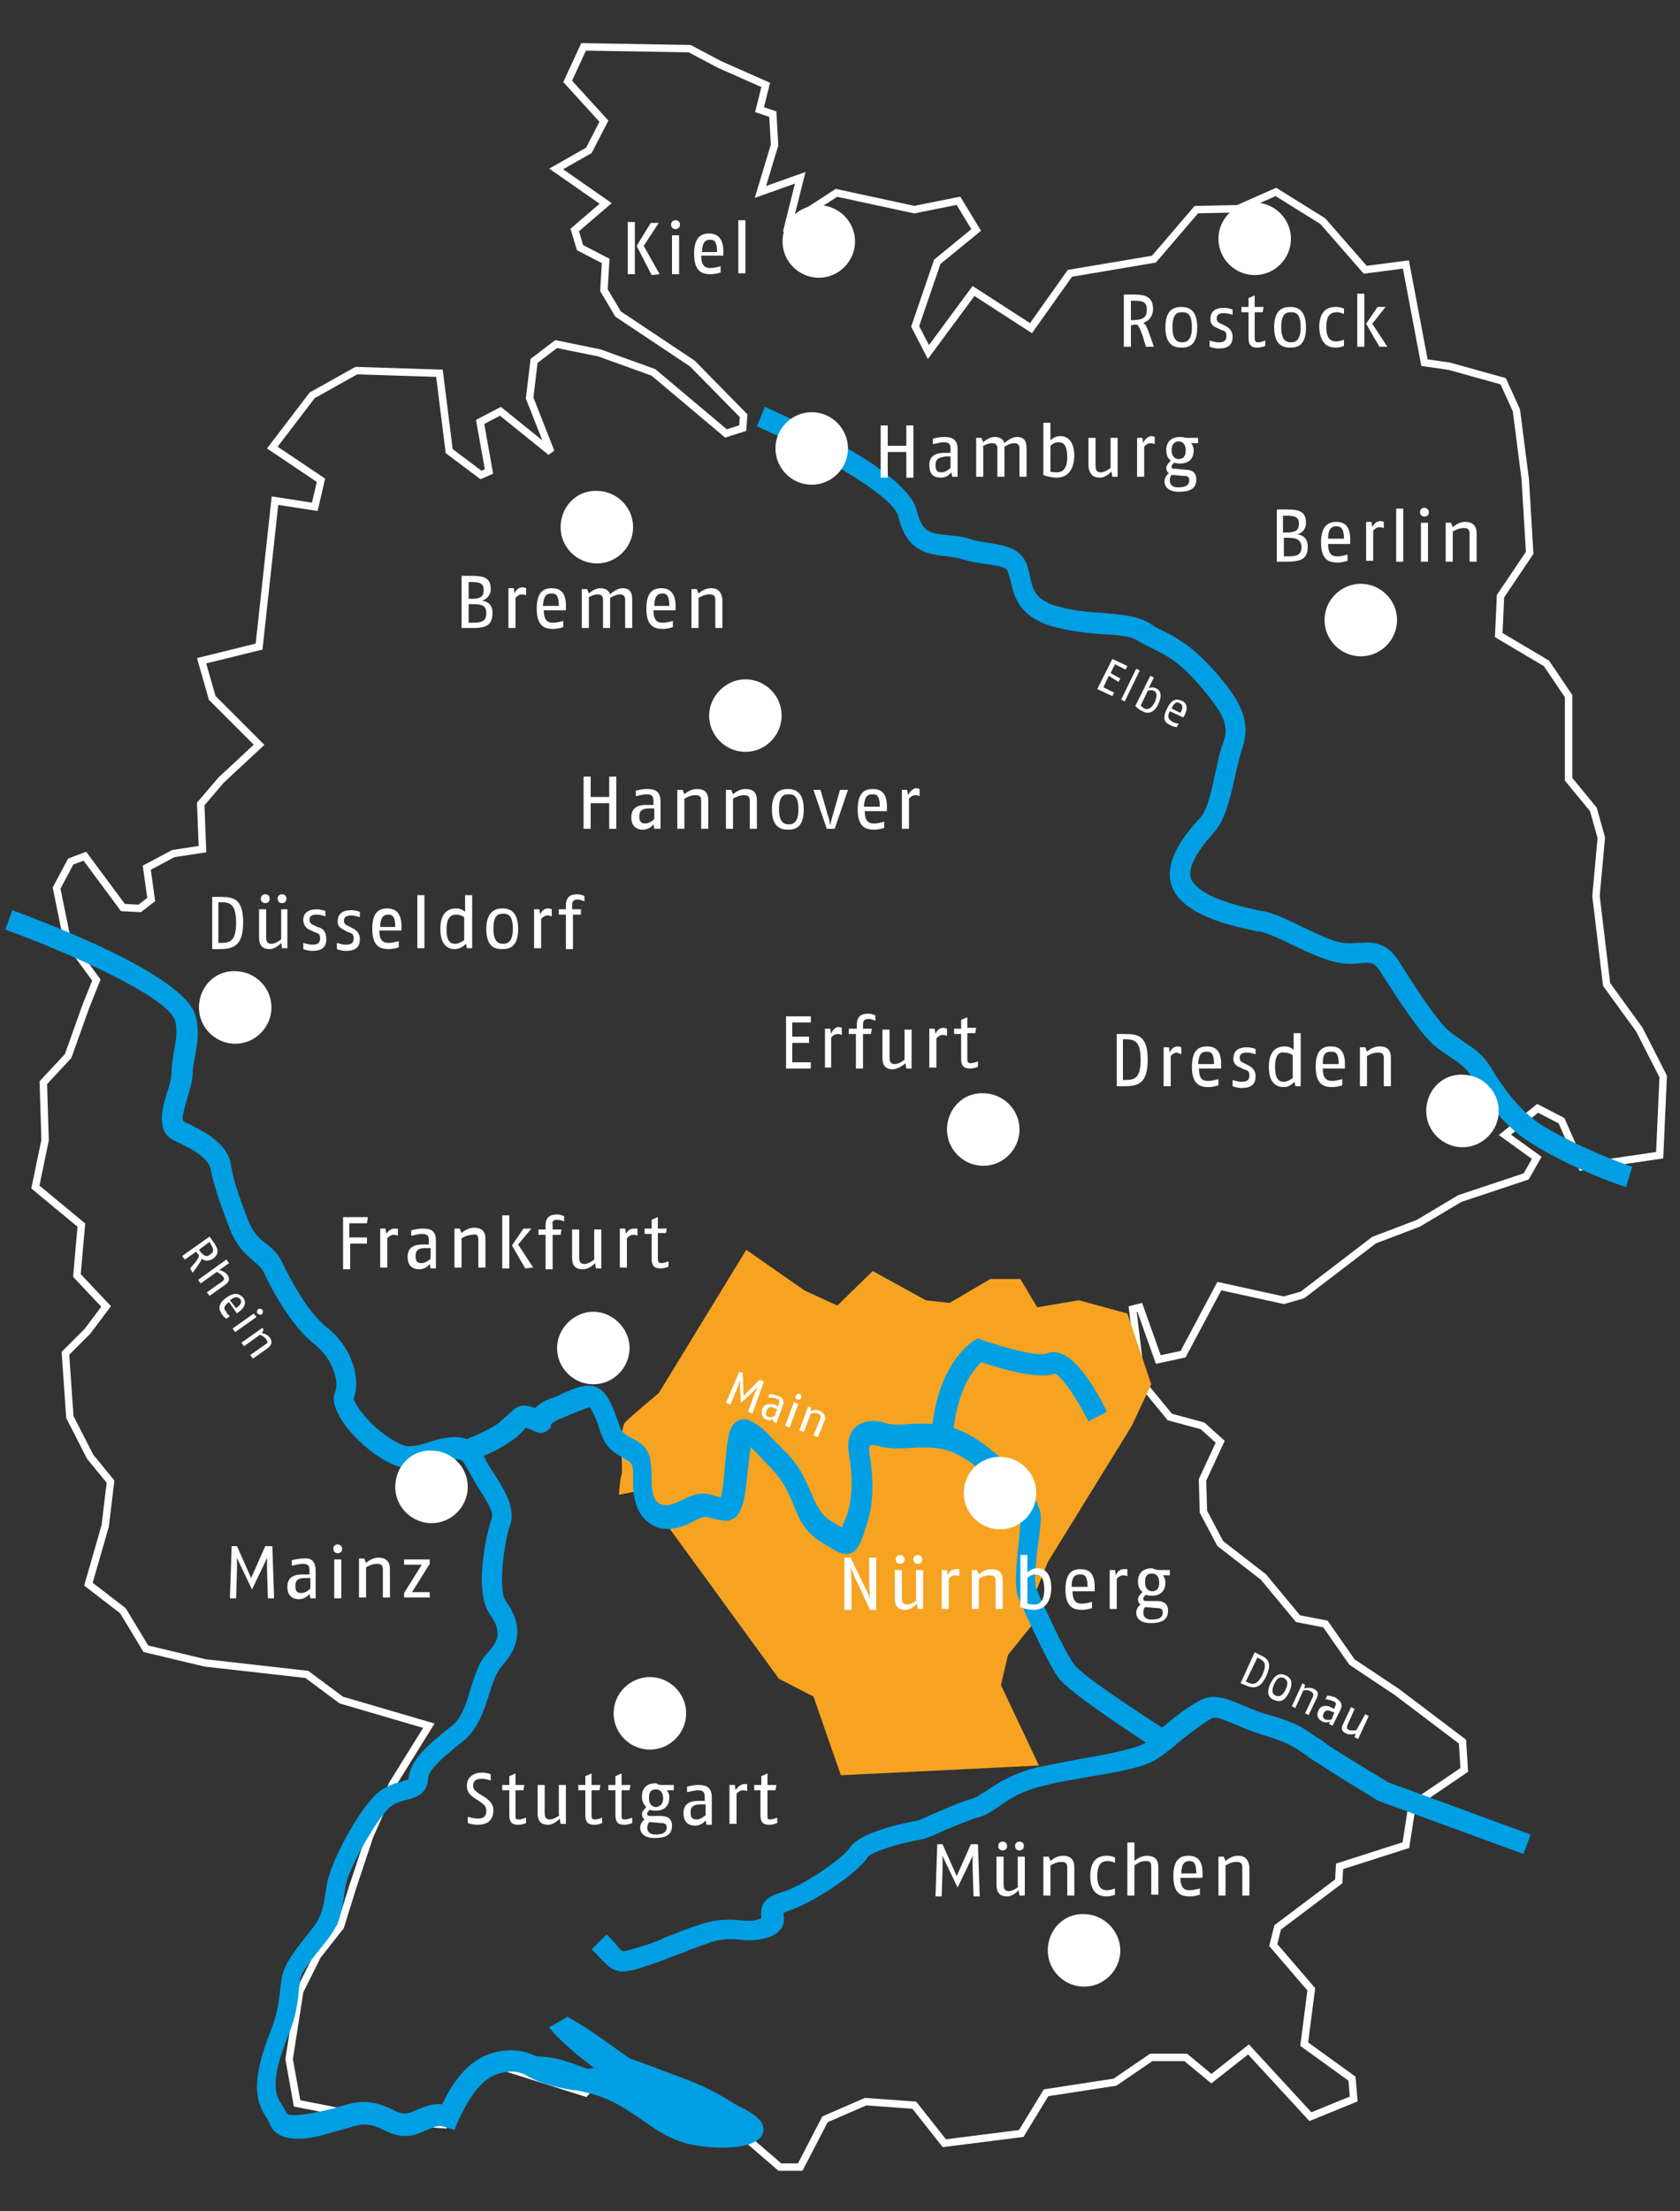 <svg xmlns="http://www.w3.org/2000/svg" viewBox="0 0 190 250">
<rect x="0" y="0" width="190" height="250" fill="#333333" stroke="none"/>
<polygon fill="none" stroke="#FFFFFF" stroke-width="0.838" stroke-miterlimit="3.864" points="82.1,49 73.9,42.1 67.8,39.9 
	62.9,38.9 60.4,40.8 59.9,45 62.3,51.1 56.6,46.5 54.3,47.7 55.3,53.3 54.4,53.7 50.8,51 49.7,42.2 40.3,41.9 35.3,44.7 30.8,50.6 
	36.3,54.3 35.6,57.3 31.1,56.6 29.3,73.1 22.8,74.7 24,78.9 29.3,84.2 25,88.2 22.7,90.9 22.9,96 19.6,96.5 16.6,98.1 17.1,101.7 
	15.8,102.7 13.9,102.6 9.6,96.8 8,97.4 6.4,100.4 7.6,106.3 10.9,110.8 9.7,113.8 7.7,119.4 4.9,122.4 5.1,128.9 4,134.2 9.2,138.5 
	8.7,144.2 12,147.7 9.9,150.5 7.4,153 7.9,160.2 10.2,164.7 12.5,167.5 11.9,172.5 10,179.1 13.9,182.1 16.5,186.4 23.2,188 
	34.7,189.3 38.6,192.2 48.5,195.1 44.4,201.7 41.8,207.6 39.9,213.3 38.5,217.8 35.9,221.1 33.9,225.1 32.7,232.8 33.6,237.8 
	43.3,239.7 50.2,240.2 51,237.4 54.8,233 66.2,236.6 68.2,234.3 74.1,237.6 78.7,240 83.1,240.6 88.2,245 90.5,245 93.3,239.6 
	97.9,237.6 103.4,238 106.8,242.3 115.5,241.2 118.3,236.6 126.1,235.4 130.2,232.6 134.1,232.6 137,235 141.2,231.7 148.2,239.3 
	153.1,237.3 152.9,235 147.5,231.1 148.3,224.9 144,219.9 144.5,217.9 151.4,212.7 151.5,211 159,208.6 159.7,204.1 165.6,200.1 
	165.4,196.9 158,191.3 152.9,187.9 149.9,183.6 146.8,183 142.9,178.3 138,174.5 136.1,170.9 136,167.3 138,163 136,161.2 
	132.3,160.2 129.1,156.3 128.1,148 128.9,147.8 131,153.7 133.8,153.1 137.9,145.4 145.2,147 147.3,146.4 155.4,140.2 160.4,138.3 
	165.1,135.5 172.6,133 173.8,130.9 170.2,128.3 173.9,125.3 176.6,126.7 178.9,131.9 187.7,130.6 188.1,121.7 185.4,116.4 
	181.7,111.3 180.5,101.3 181.1,94.7 180.2,91.5 177.4,88.1 177.4,78.7 174.9,75 169.5,71.8 169.7,67.4 173,62.5 172.5,54.2 
	171.5,46.4 170,43.1 163.9,41.4 161.1,41 159,29.9 154.4,30.5 149.6,25 144.3,21.7 140,23.6 135.3,23.7 130.5,29.3 121,30.9 
	116.6,37.1 110.1,32.9 105,39.8 103.5,36.9 106,29.6 110.4,26 108.4,22.7 103.4,23.7 94.6,21.8 89.2,25.3 90.5,20.1 86,21.7 
	87.6,16.4 87.4,12.9 85.9,12.4 86.6,9.6 81.4,7.3 78,5.5 66,5.3 64.2,9.2 68.3,13.7 66.6,17 62.9,19.1 68.5,23 65,26 65.6,28 
	68.5,29.5 68.3,32.8 69.9,35.5 78.3,41.1 84.1,47 84,48.4 "/>
<path fill="#F6A322" d="M70.3,166.7c0.2-0.6-0.4-5.3,0.5-6c0.8-0.8,3.7-3.2,3.7-3.2l9.9-16.2l6.6,4.6l3.7,1.7l4-3.9l6,3.3l2.7,0.3
	l4.6-2.7h3.4l1.9,3.2l4.7-0.8l5.5,1.5l2.7,8l-2.2,4.7l-9.5,15.4l-2.2,5.5l0.6,1.4l-2.9,3.6l-0.8,3.4l4.3,9.1l-22.4,1.1l-3.1-8.9
	l-3.9-2l-13.4-18.4l-1.8-3L70,169C70,169,70.1,167.2,70.3,166.7"/>
<path fill="#009FE3" d="M33.7,241.8c-1.4,0-2.7-0.4-3.2-1.7c-0.1-0.2-0.2-0.4-0.3-0.6c-1.2-1.8-2-3.9,0.5-10.1
	c0.7-1.9,0.9-3.4,1-4.6c0.1-0.6,0.1-1.2,0.3-1.7c0.3-1.2,1.3-2.5,2.7-4.3l0.8-1c0.9-1.2,1.1-2.4,1.3-3.7c0.1-0.7,0.2-1.5,0.5-2.3
	c0.7-2.3,3.4-7.3,5.3-9c1-0.9,2.1-1.2,2.9-1.4c0.2-0.1,0.6-0.2,0.7-0.2c0.1-2.1,2-3.8,4.8-6c1.2-0.9,1.7-2.5,2.2-4.2
	c0.5-1.5,0.9-3.1,2-4.2c1.4-1.5,1.4-2.6,0.2-4.3c-1.9-2.6-0.3-9.5,0.2-10.8c0.3-0.7-0.6-2.1-1.5-3.5c-0.5-0.8-1-1.7-1.5-2.6
	c-0.4-0.8-0.9-0.8-3.2-0.2c-1,0.3-2,0.6-3.1,0.6c-2.5,0-6-3-7.5-5.2c-0.9-1.4-1.3-2.5-0.9-3.4c0.5-1.3-0.3-3.8-2.3-5.4
	c-2.7-2.1-4.9-6.3-5.7-8c-0.3-0.7-0.7-1-1.3-1.5c-0.8-0.7-1.9-1.6-2.7-3.8c-1.3-3.4-1.7-4.7-2.1-6.6c-0.3-1.4-2.9-2.6-4-3.1
	c-2.2-1-1.5-3.6-0.9-5.5c0.3-0.8,0.5-1.7,0.5-2.3c0-0.9,0.2-1.7,0.3-2.5c0.2-1.1,0.4-2.1,0.1-3.3c-0.7-2.6-11.7-7.6-19.2-10.3
	l0.8-2.2c3.2,1.2,19.4,7.2,20.7,11.9c0.5,1.8,0.2,3.2,0,4.4c-0.1,0.7-0.3,1.3-0.3,2c0,0.9-0.3,1.9-0.6,2.9c-0.2,0.8-0.8,2.5-0.4,2.7
	c2.5,1.2,4.9,2.5,5.3,4.8c0.3,1.7,0.6,2.8,1.9,6.2c0.6,1.6,1.3,2.2,2.1,2.8c0.6,0.5,1.4,1.1,1.9,2.3c0.6,1.2,2.6,5.3,5,7.2
	c2.6,2,3.9,5.6,3,8c0,0.2,0.4,1.1,1.7,2.5c1.7,1.8,3.7,2.9,4.5,2.9c0.7,0,1.6-0.2,2.4-0.5c1.3-0.4,2.9-0.8,4.2-0.3
	c1.2-0.5,2.8-1.2,3.7-1.9c0.4-0.4,0.7-0.6,1-0.9c0.9-0.9,1.5-1.3,3-0.7c0.4-0.4,1.1-0.9,2.1-1.2c0.4-0.2,0.8-0.3,1.1-0.5
	c2.4-1,4.1-1.7,5.5,1.4c0.3,0.7,0.5,1.3,0.7,1.8c0.3,1,0.4,1.2,1.2,1.7c0.2,0.1,0.4,0.2,0.6,0.3c1.7,1,2,1.7,2,4.8
	c0,1.3,0.3,2.2,0.9,2.5c0.7,0.4,1.6,0,2.1-0.2c2.1-1.1,2.8-1.1,4.1-0.7c0.2,0.1,0.4,0.1,0.7,0.2c0.3-0.8,0.4-2.7,0.5-3.8
	c0.3-2.9,0.4-4.4,1.5-4.9c0.5-0.2,1-0.2,1.5,0.1c1.2,0.7,1.4,0.9,2.2,1.8c0.4,0.4,0.9,0.9,1.8,1.8c1.4,1.4,2.1,3,2.7,4.4
	c0.6,1.4,1.1,2.5,2.2,3.2l0.5,0.3c0.3,0.2,0.5,0.3,0.8,0.5c0.1-0.2,0.1-0.3,0.2-0.5l0.3-0.7c1.1-2.8,0.4-6.5,0.3-7.2
	c-0.2-1.2,0-2.3,0.8-3c0.5-0.4,1.6-1,3.4-0.4c0.6,0.2,1.5,0.2,2.5,0.1c1.8-0.1,4.1-0.2,6.5,1c3.3,1.6,8.5,6.7,8.5,9.5
	c0,0.8-0.1,1.8-0.3,3c-0.2,1.7-0.5,4.2-0.2,5.1c0.7,1.7,3.3,7.3,4.3,8.6c0.6,0.9,4.8,3.8,9.9,7.1c0.1-0.1,0.2-0.1,0.3-0.2
	c1.4-1.2,2.9-2.3,4.1-2.9c1.5-0.8,3.1-0.1,4.8,0.6c0.9,0.4,1.8,0.8,3,1.1c3,0.9,3.6,1.3,5.3,2.5c0.4,0.2,0.8,0.5,1.3,0.9
	c2.6,1.7,6.2,3.8,6.8,4.2l16.1,5.9l-0.8,2.2l-16.4-6c0,0-4-2.4-6.9-4.3c-0.5-0.3-1-0.6-1.3-0.9c-1.7-1.1-2.1-1.4-4.7-2.2
	c-1.3-0.4-2.3-0.8-3.2-1.2c-1.5-0.6-2.3-1-2.8-0.7c-0.9,0.5-2.4,1.6-3.6,2.6c-0.8,0.7-1.6,1.3-2.3,1.8c-1.5,1.1-4.5,1.6-8.1,2.2
	c-1.5,0.3-3.1,0.5-4.6,0.9c-2.8,0.6-4.3,1.6-5.5,2.5c-0.8,0.5-1.5,1-2.4,1.2c-1.7,0.5-5.6,2.3-5.7,2.3l-0.3,0.1
	c-3,0.5-6,1.5-6.4,2.1c-1.2,1.9-6.3,5.2-9.1,6.1c-0.2,0.1-0.3,0.1-0.4,0.2c0,0,0,0.1,0,0.1c0.1,0.5,0.3,1.9-1.6,2.6
	c-1.2,0.4-2.2,0.4-3.2,0.3c-1.1-0.1-2.3-0.2-4,0.5l-0.6,0.2c-0.8,0.3-1.4,0.5-1.8,0.7l-1.1,0.4c-0.3,0.1-1.4,0.6-3.9,1.4
	c-2.3,0.7-3,0.5-4.4-1c-0.3-0.3-0.6-0.7-1.1-1.1l1.7-1.7c0.5,0.5,0.9,0.9,1.2,1.3c0.2,0.3,0.5,0.5,0.6,0.6c0.1,0,0.4,0,1.3-0.3
	c2.5-0.7,3.5-1.2,3.5-1.3l0.1,0l1.1-0.4c0.4-0.2,1-0.4,1.8-0.7l0.6-0.2c2.2-0.8,3.7-0.7,5-0.6c0.9,0.1,1.5,0.1,2.2-0.2
	c0,0,0.1,0,0.1,0c0,0,0,0,0-0.1c-0.1-1,0-2.2,2.1-2.8c2.5-0.7,7-3.8,7.9-5.1c1.2-1.8,6.1-2.8,7.8-3.1c0.7-0.3,4.1-1.9,5.9-2.4
	c0.5-0.1,1-0.5,1.7-0.9c1.3-0.9,3.1-2.1,6.3-2.8c1.5-0.3,3.1-0.6,4.7-0.9c2.9-0.5,6-1.1,7.1-1.8c-3.1-2-8.7-5.8-9.8-7.2
	c-1.2-1.5-3.9-7.5-4.6-9.1c-0.5-1.3-0.3-3.4,0-6.2c0.1-1.1,0.2-2.1,0.2-2.7c0-1.3-3.9-5.8-7.2-7.4c-1.8-0.9-3.6-0.8-5.3-0.7
	c-1.2,0.1-2.4,0.1-3.4-0.2c-0.7-0.2-1.1-0.1-1.1-0.1c-0.1,0.1-0.1,0.3-0.1,0.8c0.2,1.1,0.9,5.1-0.4,8.5l-0.2,0.7
	c-0.4,1.1-0.7,1.9-1.5,2.2c-0.9,0.3-1.6-0.2-2.9-1l-0.5-0.3c-1.8-1.1-2.5-2.7-3.1-4.3c-0.5-1.2-1.1-2.5-2.2-3.7
	c-0.9-0.9-1.4-1.5-1.8-1.9c-0.4-0.4-0.6-0.6-0.8-0.8c-0.1,0.7-0.2,1.7-0.3,2.4c-0.3,3-0.5,4.8-1.5,5.6c-0.4,0.3-0.9,0.4-1.4,0.3
	c-0.6-0.1-1-0.2-1.4-0.3c-0.6-0.2-0.7-0.2-2.3,0.6c-1.6,0.8-3.2,0.9-4.4,0.1c-1.3-0.8-2-2.4-2-4.6c0-2.2,0-2.2-0.8-2.7
	c-0.2-0.1-0.4-0.2-0.7-0.4c-1.6-0.9-1.9-1.9-2.3-3c-0.1-0.4-0.3-1-0.6-1.6c-0.3-0.7-0.5-0.9-0.5-0.9c-0.2,0-1.1,0.4-1.9,0.7
	c-0.3,0.1-0.7,0.3-1.2,0.5c-0.8,0.3-1.1,0.6-1.3,0.7l0,0.4l-0.5,0.4c-0.6,0.4-1.1,0.1-1.4,0l-0.4-0.2c-0.2-0.1-0.4-0.1-0.5-0.2
	c-0.1,0.1-0.1,0.1-0.2,0.2c-0.3,0.3-0.6,0.7-1.2,1.1c-0.9,0.7-2.2,1.4-3.4,1.9c0.4,0.8,0.8,1.5,1.3,2.2c1.2,1.9,2.3,3.8,1.7,5.6
	c-0.7,1.9-1.4,7.4-0.5,8.6c1.9,2.6,1.7,5-0.4,7.3c-0.7,0.8-1.1,2-1.5,3.3c-0.6,1.8-1.2,3.9-3,5.3c-2,1.6-3.9,3.2-3.9,4.2
	c0,1.7-1.5,2.2-2.5,2.4c-0.7,0.2-1.4,0.4-1.9,0.9c-1.4,1.3-4,5.9-4.7,8c-0.2,0.6-0.3,1.3-0.4,2c-0.2,1.5-0.5,3.1-1.8,4.8l-0.8,1
	c-1.1,1.4-2.1,2.6-2.3,3.4c-0.1,0.3-0.1,0.8-0.2,1.3c-0.1,1.3-0.3,3.1-1.2,5.2c-2.2,5.5-1.4,6.8-0.7,7.9c0.2,0.3,0.4,0.6,0.5,0.9
	c0.2,0.4,1.8,0.3,4.8-0.4c0.5-0.1,1-0.3,1.4-0.4c1.7-0.5,3.3-0.9,6,0.5c1.1,0.6,1.7,0.3,2.6-0.1c0.8-0.3,1.6-0.7,2.8-0.6
	c1.6-3.3,3.8-6.1,7.9-6.1c1.1,0,1.9,0.3,2.6,0.6c0.3,0.1,0.6,0.2,1,0.3l-0.7,2.3c-0.4-0.1-0.8-0.3-1.2-0.4c-0.6-0.2-1.1-0.4-1.7-0.4
	c-2.9,0-4.5,2.2-6.1,5.6l-0.4,1l-1-0.3c-0.7-0.3-1.2-0.1-2.1,0.3c-1.1,0.5-2.6,1.2-4.7,0.1c-2-1-2.7-0.8-4.3-0.3
	c-0.5,0.1-1,0.3-1.5,0.4C36.6,241.4,35.1,241.8,33.7,241.8z M88.3,216.5L88.3,216.5L88.3,216.5z M86.3,241.1
	c-0.3,1.2-2.3,1.7-4.6,1.7c-1.1,0-2.2-0.1-3.3-0.3c-2.2-0.4-3.9-1.5-5.6-2.7c-1.9-1.3-3.8-2.7-6.8-3.3c-0.4-0.1-0.8-0.2-1.2-0.2
	c-2.3-0.4-4.3-0.8-6.5-2.5l-1.3-1l1.6-0.1c0.4,0,0.7-0.1,1-0.1c0.4-0.1,0.9-0.1,1.5-0.1c1.9,0.1,3.2,0.6,4.8,1.2l0.6,0.2l0.7-0.1
	c-1.7-1.3-3-2.3-4.6-4l-0.5-0.6l2.1-1.2l0.3,0.2c2.5,1.4,4.4,2.9,6.4,4.3l0.3,0.2c1.4,0.5,2.5,0.9,3.5,1.3c3.8,1.4,5.3,1.9,8.8,4.1
	C85.7,239.1,86.6,240.1,86.3,241.1z M174.2,127.1c-2.5-1.7-4.3-4.3-5.4-6.1c-1-1.8-2.3-2.6-3.5-3.4c-0.5-0.4-1.1-0.7-1.5-1.1
	c-1.1-1-2.9-3.5-5.5-7.7c-1.5-2.4-3.1-2.3-4.6-2.2c-0.5,0-1.1,0.1-1.7,0c-1.2-0.1-3-1-4.7-1.8c-1.6-0.8-3.1-1.5-4.4-1.8l-0.2,0
	c-2.3-0.5-6.5-1.4-7.8-3.3c-1-1.4,0.8-3.8,2.4-5.6c1.2-1.3,1.8-3.7,2.3-6c0.3-1.2,0.5-2.3,0.8-3.2c1.2-3.3,0-5.6-3.1-9.1
	c-2.5-2.8-4.1-3.6-5.6-4.4c-0.6-0.3-1.1-0.5-1.6-0.9c-1.5-0.9-3.2-1-5.3-1.2c-1.5-0.1-3.2-0.2-5-0.7c-2.7-0.7-3-1.9-3.3-3.4
	c-0.1-0.4-0.2-0.8-0.3-1.2c-0.7-2-2.4-2.3-4.2-2.6c-0.7-0.1-1.5-0.2-2.4-0.5c-0.8-0.3-1.7-0.3-2.4-0.4c-2-0.2-2.9-0.3-3.5-2.7
	c-1-4.6-14.5-10.6-17.2-11.8l-0.9,2.2C92,51,101,55.9,101.6,58.4c0.9,4,3.5,4.3,5.5,4.5c0.7,0.1,1.4,0.2,2,0.4
	c1,0.3,1.9,0.4,2.7,0.5c1.7,0.3,2.1,0.4,2.2,0.9c0.1,0.3,0.2,0.6,0.3,1c0.4,1.7,0.9,4.1,5,5.2c2,0.5,3.8,0.7,5.4,0.8
	c1.8,0.1,3.2,0.2,4.1,0.8c0.7,0.4,1.3,0.7,1.9,1c1.4,0.7,2.7,1.4,4.9,3.9c3.1,3.6,3.4,4.8,2.7,6.7c-0.4,1-0.6,2.2-0.9,3.5
	c-0.4,1.9-0.9,4.1-1.7,4.9c-3.3,3.5-4.2,6.4-2.7,8.6c1.8,2.6,6.4,3.6,9.2,4.2l0.2,0c1,0.2,2.5,0.9,3.9,1.6c1.9,0.9,3.9,1.8,5.4,2
	c0.8,0.1,1.5,0.1,2.1,0c1.3-0.1,1.7-0.1,2.4,1.1c1.8,2.8,4.3,6.7,6,8.2c0.6,0.5,1.2,0.9,1.8,1.3c1.1,0.7,2,1.4,2.7,2.6
	c1.2,2.1,3.2,5,6.1,6.9c2.7,1.8,7.6,4.1,11.1,5.2l0.7-2.3C181.5,130.9,176.7,128.7,174.2,127.1z M125.2,159.6l-2.1,1.1
	c-1.3-2.6-3-5.1-3.8-5.4c-1.9,0.7-6.3-0.6-8.3-1.3c-0.9,0.8-3,3.3-3.3,9.2l-2.4-0.1c0.3-8.8,4.7-11.4,4.8-11.5l0.5-0.3l0.5,0.2
	c2.9,1,6.5,1.9,7.3,1.5C119.8,152.5,122,153.2,125.2,159.6z"/>
<path fill="#FFFFFF" d="M125.4,76.4l-0.6,1.3l1.2,0.6l-0.2,0.4l-1.7-0.8l1.7-3.4l1.7,0.8l-0.2,0.4l-1.2-0.6l-0.5,1l1.1,0.6l-0.2,0.4
	L125.4,76.4z M127.2,79.3l1.7-3.5l-0.4-0.2l-1.7,3.5L127.2,79.3z M130.7,77.8c0.3,0.1,0.9,0.5,0.3,1.8c-0.6,1.3-1.5,1-1.8,0.8
	c-0.5-0.2-0.8-0.6-0.8-0.6l1.7-3.4l0.4,0.2l-0.6,1.2C129.9,77.8,130.3,77.6,130.7,77.8z M130.5,78.1c-0.2-0.1-0.5-0.1-0.7,0
	l-0.8,1.7c0,0,0.2,0.1,0.4,0.3c0.3,0.1,0.7,0.2,1.2-0.7C131,78.4,130.7,78.2,130.5,78.1z M132.3,80.4c-0.4,0.8,0,1,0.3,1.2
	s0.7,0.2,0.7,0.2l-0.2,0.4c0,0-0.4,0-0.7-0.2c-0.5-0.2-1.1-0.6-0.4-1.9c0.5-1.1,1.1-1.1,1.6-0.9c0.5,0.2,0.9,0.7,0.3,1.8l-0.1,0.1
	L132.3,80.4z M132.5,80.1l1,0.5c0.4-0.7,0.2-1-0.1-1.1C133.1,79.3,132.8,79.4,132.5,80.1z M85.9,156l-1.8,1.8l-0.1-2.6l-0.4-0.1
	l-1.5,3.5l0.5,0.2l0.8-1.9c0.2-0.5,0.3-0.9,0.3-0.9s0,0.5,0,1l0.1,1.6l1.2-1.1c0.3-0.3,0.7-0.7,0.7-0.7s-0.2,0.4-0.4,0.9l-0.7,1.9
	l0.5,0.2l1.3-3.6L85.9,156z M88.5,159l-0.7,1.9l-0.4-0.2l0.1-0.3c0,0-0.4,0.3-0.8,0.1c-0.3-0.1-0.7-0.4-0.5-1.2
	c0.3-0.7,0.9-0.6,1.4-0.5L88,159l0.1-0.3c0.1-0.4,0-0.5-0.4-0.6c-0.2-0.1-0.7-0.1-0.8-0.1l0.1-0.4c0,0,0.4,0,0.9,0.2
	C88.4,157.9,88.8,158.2,88.5,159z M87.9,159.3l-0.3-0.1c-0.4-0.2-0.7-0.2-0.9,0.3c-0.2,0.5,0,0.6,0.2,0.7c0.3,0.1,0.7-0.1,0.7-0.1
	L87.9,159.3z M89.8,158.5l-1,2.7l0.5,0.2l1-2.7L89.8,158.5z M90,157.8c-0.1,0.2,0,0.4,0.2,0.4c0.2,0.1,0.4,0,0.4-0.2
	c0.1-0.2,0-0.4-0.2-0.4C90.3,157.5,90.1,157.6,90,157.8z M92.7,159.5c-0.5-0.2-1,0-1,0l0-0.4l-0.3-0.1l-1,2.7l0.5,0.2l0.8-2.1
	c0,0,0.5-0.1,0.8,0c0.2,0.1,0.4,0.2,0.3,0.5l-0.8,2l0.5,0.2l0.8-2C93.4,160,93.1,159.7,92.7,159.5z M22.5,142.9l-0.7,1l-0.3-0.5
	l0.6-0.7c0.2-0.3,0.4-0.5,0.4-0.8c-0.1-0.1-0.2-0.2-0.3-0.4l-1.3,0.9l-0.3-0.4l3.1-2.2l0.5,0.7c0.4,0.6,0.7,1.2-0.1,1.8
	c-0.5,0.3-0.9,0.3-1.3,0C22.8,142.4,22.7,142.6,22.5,142.9z M22.5,141.3c0.5,0.7,0.9,0.9,1.3,0.5c0.5-0.3,0.3-0.7,0-1.2l-0.1-0.2
	L22.5,141.3z M25.7,144.1c-0.3-0.4-0.9-0.5-0.9-0.5l1.1-0.8l-0.3-0.4l-3.2,2.3l0.3,0.4l1.8-1.3c0,0,0.5,0.2,0.7,0.5
	c0.2,0.2,0.2,0.4-0.1,0.6l-1.7,1.2l0.3,0.4l1.7-1.2C26,144.9,26,144.5,25.7,144.1z M26,148.8l-0.4,0.3c0,0-0.3-0.2-0.5-0.5
	c-0.3-0.5-0.6-1.1,0.5-1.9c1-0.7,1.5-0.4,1.9,0c0.3,0.4,0.4,1-0.6,1.7l-0.1,0.1l-0.9-1.3c-0.8,0.6-0.5,0.9-0.3,1.1
	C25.6,148.5,26,148.8,26,148.8z M26,147l0.7,0.9c0.7-0.5,0.6-0.8,0.5-1C26.9,146.6,26.7,146.5,26,147z M29.6,148.6
	c0.1-0.1,0.2-0.3,0.1-0.5c-0.1-0.1-0.3-0.2-0.5-0.1c-0.1,0.1-0.2,0.3-0.1,0.5C29.3,148.6,29.5,148.7,29.6,148.6z M26.6,150.6
	l2.4-1.7l-0.3-0.4l-2.4,1.7L26.6,150.6z M29.7,150.1l-2.4,1.7l0.3,0.4l1.8-1.3c0,0,0.5,0.2,0.7,0.5c0.1,0.2,0.3,0.4-0.1,0.6
	l-1.7,1.2l0.3,0.4l1.7-1.2c0.5-0.4,0.5-0.8,0.2-1.2c-0.3-0.4-0.9-0.5-0.9-0.5l0.2-0.3L29.7,150.1z M143.2,189.5
	c-0.7,1.5-1.5,1.4-2.4,1l-0.5-0.2l1.6-3.5l0.6,0.3C143.4,187.5,143.9,188,143.2,189.5z M142.4,187.5l-0.2-0.1l-1.3,2.7l0.2,0.1
	c0.6,0.3,1.1,0.3,1.7-0.9C143.3,188.1,143,187.8,142.4,187.5z M145.8,191.3c-0.6,1.2-1.2,1.1-1.7,0.9c-0.5-0.2-1-0.7-0.4-1.9
	c0.6-1.2,1.2-1.1,1.7-0.9C145.8,189.6,146.4,190,145.8,191.3z M145.2,189.7c-0.3-0.1-0.7-0.2-1.1,0.7c-0.4,0.9-0.1,1.2,0.2,1.3
	c0.2,0.1,0.7,0.2,1.1-0.7C145.8,190.1,145.5,189.9,145.2,189.7z M148.5,190.9c-0.5-0.2-1,0-1,0l0.1-0.4l-0.3-0.2l-1.2,2.6l0.4,0.2
	l0.9-2c0,0,0.5-0.1,0.8,0.1c0.2,0.1,0.4,0.2,0.3,0.6l-0.9,1.9l0.4,0.2l0.9-1.9C149.2,191.4,149,191.1,148.5,190.9z M151.6,193.3
	l-0.9,1.8l-0.4-0.2l0.1-0.3c0,0-0.4,0.3-0.9,0c-0.3-0.2-0.7-0.5-0.4-1.2c0.3-0.7,1-0.6,1.4-0.4l0.4,0.2l0.1-0.3
	c0.2-0.4,0-0.5-0.3-0.6c-0.2-0.1-0.7-0.2-0.8-0.2l0.2-0.4c0,0,0.4,0,0.9,0.2C151.6,192.3,151.9,192.6,151.6,193.3z M150.9,193.6
	l-0.3-0.1c-0.4-0.2-0.7-0.2-0.9,0.2c-0.2,0.4,0,0.6,0.2,0.7c0.3,0.1,0.7,0,0.7,0L150.9,193.6z M153.4,195.6c0,0-0.5,0.1-0.8,0
	c-0.3-0.1-0.3-0.3-0.2-0.6l0.8-1.8l-0.4-0.2l-0.9,1.9c-0.3,0.6-0.1,0.9,0.4,1.1c0.4,0.2,1,0,1,0l-0.1,0.4l0.4,0.2l1.2-2.6l-0.4-0.2
	L153.4,195.6z M109.8,208.5l-1.6,3.6l-1.6-3.6H106l-0.2,5.9h0.7l0.1-3.1c0-0.8,0-1.5,0-1.5s0.3,0.7,0.6,1.3l1.1,2.3l1.1-2.3
	c0.3-0.6,0.6-1.3,0.6-1.3s0,0.7,0,1.5l0.1,3.1h0.7l-0.2-5.9H109.8z M112.9,208.7c0,0.3,0.2,0.5,0.5,0.5s0.5-0.2,0.5-0.5
	s-0.2-0.5-0.5-0.5S112.9,208.4,112.9,208.7z M114.8,208.7c0,0.3,0.2,0.5,0.5,0.5s0.5-0.2,0.5-0.5s-0.2-0.5-0.5-0.5
	S114.8,208.4,114.8,208.7z M115.2,213.3c0,0-0.6,0.5-1.1,0.5c-0.5,0-0.6-0.3-0.6-0.8v-3.1h-0.8v3.2c0,1,0.5,1.3,1.2,1.3
	c0.7,0,1.3-0.7,1.3-0.7l0.1,0.6h0.6v-4.4h-0.8V213.3z M120.2,209.8c-0.8,0-1.4,0.6-1.4,0.6l-0.2-0.5H118v4.4h0.8v-3.4
	c0,0,0.6-0.4,1.2-0.4c0.3,0,0.7,0,0.7,0.6v3.2h0.8v-3.2C121.5,210.1,120.9,209.8,120.2,209.8z M123.3,212.1c0,2.1,1.2,2.3,1.9,2.3
	c0.5,0,0.9-0.2,0.9-0.2v-0.7c0,0-0.5,0.2-0.9,0.2c-0.5,0-1.1-0.2-1.1-1.6c0-1.5,0.6-1.7,1.2-1.7c0.4,0,0.8,0.2,0.8,0.2V210
	c0,0-0.4-0.2-0.9-0.2C124.5,209.8,123.3,210,123.3,212.1z M129.7,209.8c-0.8,0-1.4,0.6-1.4,0.6v-2.1h-0.8v6h0.8v-3.4
	c0,0,0.6-0.5,1.2-0.5c0.4,0,0.7,0,0.7,0.6v3.2h0.8v-3.2C131,210.1,130.4,209.8,129.7,209.8z M136,212.1l0,0.2h-2.5
	c0,1.4,0.7,1.4,1.1,1.4c0.4,0,1.1-0.2,1.1-0.2v0.7c0,0-0.6,0.2-1.1,0.2c-0.9,0-1.9-0.2-1.9-2.3c0-1.9,0.8-2.3,1.7-2.3
	C135.2,209.8,136.1,210.1,136,212.1z M135.3,211.8c0-1.3-0.4-1.4-0.8-1.4c-0.5,0-0.9,0.3-0.9,1.4H135.3z M140,209.8
	c-0.8,0-1.4,0.6-1.4,0.6l-0.2-0.5h-0.6v4.4h0.8v-3.4c0,0,0.6-0.4,1.2-0.4c0.3,0,0.7,0,0.7,0.6v3.2h0.8v-3.2
	C141.2,210.1,140.7,209.8,140,209.8z M127.2,122.8h-0.9v-5.9h1c1.5,0,2.5,0.3,2.5,2.9C129.8,122.5,128.7,122.8,127.2,122.8z
	 M127,122.1h0.3c1.1,0,1.7-0.3,1.7-2.3c0-2.1-0.7-2.3-1.7-2.3H127V122.1z M133.6,119.2v-0.8c0,0-0.2-0.1-0.4-0.1
	c-0.7,0-0.9,0.7-0.9,0.7l-0.1-0.6h-0.6v4.4h0.8v-3.4c0,0,0.3-0.4,0.7-0.4C133.4,119.1,133.6,119.2,133.6,119.2z M136.7,122.2
	c0.4,0,1.1-0.2,1.1-0.2v0.7c0,0-0.6,0.2-1.1,0.2c-0.9,0-1.9-0.2-1.9-2.3c0-1.9,0.8-2.3,1.7-2.3c0.8,0,1.7,0.3,1.6,2.3l0,0.2h-2.5
	C135.6,122.2,136.2,122.2,136.7,122.2z M135.5,120.3h1.8c0-1.3-0.4-1.4-0.8-1.4C135.9,118.9,135.6,119.1,135.5,120.3z M140.3,120.7
	l0.4,0.2c0.4,0.1,0.6,0.2,0.6,0.7c0,0.6-0.4,0.7-0.9,0.7c-0.4,0-1-0.2-1-0.2v0.7c0,0,0.5,0.2,1,0.2c0.8,0,1.6-0.2,1.6-1.3
	c0-0.8-0.5-1.1-0.9-1.3l-0.4-0.2c-0.2-0.1-0.5-0.2-0.5-0.6c0-0.5,0.4-0.6,0.8-0.6c0.5,0,1,0.2,1,0.2v-0.6c0,0-0.4-0.2-1-0.2
	c-0.9,0-1.5,0.4-1.5,1.2C139.4,120.3,140,120.6,140.3,120.7z M143.5,120.6c0-2.1,1.2-2.3,1.8-2.3c0.6,0,0.9,0.3,1,0.4v-1.9h0.8v6
	h-0.6l-0.1-0.5c-0.2,0.2-0.6,0.6-1.2,0.6C144.5,122.9,143.5,122.6,143.5,120.6z M144.2,120.6c0,1.6,0.6,1.7,1,1.7
	c0.4,0,0.8-0.3,1-0.4v-2.6c-0.1-0.1-0.5-0.3-0.9-0.3C144.8,118.9,144.2,119.1,144.2,120.6z M150.7,122.2c0.4,0,1.1-0.2,1.1-0.2v0.7
	c0,0-0.6,0.2-1.1,0.2c-0.9,0-1.9-0.2-1.9-2.3c0-1.9,0.8-2.3,1.7-2.3c0.8,0,1.7,0.3,1.6,2.3l0,0.2h-2.5
	C149.6,122.2,150.3,122.2,150.7,122.2z M149.6,120.3h1.8c0-1.3-0.4-1.4-0.8-1.4C149.9,118.9,149.6,119.1,149.6,120.3z M156,118.3
	c-0.8,0-1.4,0.6-1.4,0.6l-0.2-0.5h-0.6v4.4h0.8v-3.4c0,0,0.6-0.4,1.2-0.4c0.3,0,0.7,0,0.7,0.6v3.2h0.8v-3.2
	C157.3,118.6,156.8,118.3,156,118.3z M100.4,51.1h2.1v2.9h0.8v-5.9h-0.8v2.3h-2.1v-2.3h-0.8v5.9h0.8V51.1z M105.1,52.6
	c0-1.2,0.9-1.4,1.7-1.4h0.7v-0.5c0-0.6-0.3-0.7-0.8-0.7c-0.4,0-1,0.2-1.2,0.2v-0.6c0,0,0.6-0.2,1.3-0.2c0.8,0,1.5,0.2,1.5,1.4v3.1
	h-0.6l-0.1-0.5c0,0-0.4,0.6-1.2,0.6C105.8,54,105.1,53.8,105.1,52.6z M105.8,52.6c0,0.7,0.3,0.8,0.7,0.8c0.5,0,1-0.5,1-0.5v-1.3
	l-0.5,0C106.3,51.7,105.8,51.8,105.8,52.6z M111.1,50.5c0,0,0.5-0.4,1.1-0.4c0.3,0,0.6,0.1,0.6,0.6v3.2h0.8v-3.4
	c0,0,0.6-0.4,1.1-0.4c0.3,0,0.6,0.1,0.6,0.6v3.2h0.8v-3.2c0-1-0.4-1.3-1.1-1.3c-0.7,0-1.4,0.7-1.4,0.7c-0.1-0.4-0.5-0.7-1.1-0.7
	c-0.7,0-1.3,0.6-1.3,0.6l-0.2-0.5h-0.6v4.4h0.8V50.5z M119.5,54c-0.8,0-1.5-0.3-1.5-0.3v-5.9h0.8v2c0,0,0.4-0.5,1.1-0.5
	c0.5,0,1.6,0.2,1.6,2.3C121.4,53.8,120.1,54,119.5,54z M118.7,53.3c0,0,0.3,0.1,0.8,0.1c0.5,0,1.2-0.2,1.2-1.7c0-1.6-0.6-1.7-1-1.7
	c-0.4,0-0.7,0.2-0.9,0.4V53.3z M124.4,54c0.7,0,1.3-0.7,1.3-0.7l0.1,0.6h0.6v-4.4h-0.8v3.4c0,0-0.6,0.5-1.1,0.5
	c-0.5,0-0.6-0.3-0.6-0.8v-3.1h-0.8v3.2C123.2,53.7,123.7,54,124.4,54z M129.3,50.1l-0.1-0.6h-0.6v4.4h0.8v-3.4c0,0,0.3-0.4,0.7-0.4
	c0.3,0,0.5,0.1,0.5,0.1v-0.8c0,0-0.2-0.1-0.4-0.1C129.5,49.4,129.3,50.1,129.3,50.1z M132.2,53.5c-0.2-0.1-0.3-0.4-0.3-0.6
	c0-0.3,0.3-0.6,0.5-0.8c-0.3-0.3-0.5-0.6-0.5-1.2c0-1,0.6-1.5,1.6-1.5c0.3,0,0.5,0.1,0.8,0.1h1.2v0.6h-0.8c0.2,0.2,0.3,0.5,0.3,0.8
	c0,1-0.6,1.5-1.5,1.5c-0.2,0-0.5,0-0.7-0.1c-0.2,0.2-0.3,0.3-0.3,0.4c0,0.3,0.1,0.3,0.5,0.3l1,0.1c0.8,0,1.3,0.3,1.3,1.1
	c0,1.1-0.8,1.4-2,1.4c-0.9,0-1.6-0.4-1.6-1.2C131.7,54.1,131.9,53.7,132.2,53.5z M132.5,50.9c0,0.6,0.3,1,0.8,1c0.6,0,0.8-0.4,0.8-1
	c0-0.6-0.3-1-0.8-1C132.8,49.9,132.5,50.3,132.5,50.9z M132.3,54.3c0,0.5,0.3,0.8,0.9,0.8c1,0,1.3-0.3,1.3-0.8
	c0-0.4-0.2-0.5-0.7-0.5l-1.1-0.1c-0.1,0-0.1,0-0.2,0C132.4,53.8,132.3,54,132.3,54.3z M98.3,179c0,0.6,0.1,1.8,0.1,1.8
	s-0.2-0.7-0.7-1.6l-1.5-3.1h-0.7v5.9h0.8v-3c0-0.6-0.1-1.8-0.1-1.8s0.3,0.8,0.7,1.6l1.5,3.2h0.7v-5.9h-0.8V179z M103.3,176.3
	c0,0.3,0.2,0.5,0.5,0.5s0.5-0.2,0.5-0.5s-0.2-0.5-0.5-0.5S103.3,176,103.3,176.3z M101.3,176.3c0,0.3,0.2,0.5,0.5,0.5
	s0.5-0.2,0.5-0.5s-0.2-0.5-0.5-0.5S101.3,176,101.3,176.3z M103.7,180.9c0,0-0.6,0.5-1.1,0.5c-0.5,0-0.6-0.3-0.6-0.8v-3.1h-0.8v3.2
	c0,1,0.5,1.3,1.2,1.3c0.7,0,1.3-0.7,1.3-0.7l0.1,0.6h0.6v-4.4h-0.8V180.9z M107.2,178.1l-0.1-0.6h-0.6v4.4h0.8v-3.4
	c0,0,0.3-0.4,0.7-0.4c0.3,0,0.5,0.1,0.5,0.1v-0.8c0,0-0.2,0-0.4,0C107.4,177.4,107.2,178.1,107.2,178.1z M113.4,181.9v-3.2
	c0-1-0.5-1.3-1.3-1.3c-0.8,0-1.4,0.6-1.4,0.6l-0.2-0.5h-0.6v4.4h0.8v-3.4c0,0,0.6-0.4,1.2-0.4c0.3,0,0.7,0,0.7,0.6v3.2H113.4z
	 M116.9,182c-0.8,0-1.5-0.3-1.5-0.3v-5.9h0.8v2c0,0,0.4-0.5,1.1-0.5c0.5,0,1.6,0.2,1.6,2.3C118.8,181.8,117.5,182,116.9,182z
	 M118.1,179.7c0-1.6-0.6-1.7-1-1.7c-0.4,0-0.7,0.2-0.9,0.4v2.9c0,0,0.3,0.1,0.8,0.1C117.4,181.4,118.1,181.2,118.1,179.7z
	 M123.5,181.8c0,0-0.6,0.2-1.1,0.2c-0.9,0-1.9-0.2-1.9-2.3c0-1.9,0.8-2.3,1.7-2.3c0.8,0,1.7,0.3,1.6,2.3l0,0.2h-2.5
	c0,1.4,0.7,1.4,1.1,1.4c0.4,0,1.1-0.2,1.1-0.2V181.8z M121.2,179.4h1.8c0-1.3-0.4-1.4-0.8-1.4C121.6,178,121.2,178.2,121.2,179.4z
	 M126.2,178.1l-0.1-0.6h-0.6v4.4h0.8v-3.4c0,0,0.3-0.4,0.7-0.4c0.3,0,0.5,0.1,0.5,0.1v-0.8c0,0-0.2,0-0.4,0
	C126.4,177.4,126.2,178.1,126.2,178.1z M131.1,177.5h1.2v0.6h-0.8c0.2,0.2,0.3,0.5,0.3,0.8c0,1-0.6,1.5-1.5,1.5
	c-0.2,0-0.5,0-0.7-0.1c-0.2,0.2-0.3,0.3-0.3,0.4c0,0.3,0.1,0.3,0.5,0.3l1,0c0.8,0,1.3,0.3,1.3,1.1c0,1.1-0.8,1.4-2,1.4
	c-0.9,0-1.6-0.4-1.6-1.2c0-0.3,0.2-0.7,0.5-0.9c-0.2-0.1-0.3-0.4-0.3-0.6c0-0.3,0.3-0.6,0.5-0.8c-0.3-0.3-0.5-0.6-0.5-1.2
	c0-1,0.6-1.5,1.6-1.5C130.6,177.4,130.7,177.5,131.1,177.5z M129.3,182.3c0,0.5,0.3,0.8,0.9,0.8c1,0,1.3-0.3,1.3-0.8
	c0-0.4-0.2-0.5-0.7-0.5l-1.1-0.1c-0.1,0-0.1,0-0.2,0C129.4,181.8,129.3,182,129.3,182.3z M131.1,178.9c0-0.6-0.3-1-0.8-1
	c-0.6,0-0.8,0.3-0.8,1c0,0.6,0.3,1,0.8,1C130.9,179.9,131.1,179.5,131.1,178.9z M146.7,60.4c0.6,0.1,1.2,0.4,1.2,1.4
	c0,1.5-0.9,1.7-2.5,1.7h-1v-5.9h1.1c1.4,0,2.2,0.2,2.2,1.5C147.7,59.9,147.2,60.3,146.7,60.4z M145.5,60.8h-0.3v2.1h0.4
	c1,0,1.6-0.1,1.6-1.1C147.1,60.9,146.5,60.8,145.5,60.8z M146.9,59.2c0-0.8-0.5-0.9-1.5-0.9h-0.3v1.9h0.3
	C146.5,60.2,146.9,60,146.9,59.2z M151.1,59c0.8,0,1.7,0.3,1.6,2.3l0,0.2h-2.5c0,1.4,0.7,1.4,1.1,1.4c0.4,0,1.1-0.2,1.1-0.2v0.7
	c0,0-0.6,0.2-1.1,0.2c-0.9,0-1.9-0.2-1.9-2.3C149.4,59.4,150.3,59,151.1,59z M151.1,59.5c-0.5,0-0.9,0.3-0.9,1.4h1.8
	C152,59.7,151.6,59.5,151.1,59.5z M155.2,59.6l-0.1-0.6h-0.6v4.4h0.8v-3.4c0,0,0.3-0.4,0.7-0.4c0.3,0,0.5,0.1,0.5,0.1V59
	c0,0-0.2-0.1-0.4-0.1C155.4,59,155.2,59.6,155.2,59.6z M157.9,63.5h0.8v-6h-0.8V63.5z M160.7,63.5h0.8v-4.4h-0.8V63.5z M161.1,57.4
	c-0.3,0-0.5,0.2-0.5,0.5s0.2,0.5,0.5,0.5s0.5-0.2,0.5-0.5S161.3,57.4,161.1,57.4z M165.7,59c-0.8,0-1.4,0.6-1.4,0.6l-0.2-0.5h-0.6
	v4.4h0.8v-3.4c0,0,0.6-0.4,1.2-0.4c0.3,0,0.7,0,0.7,0.6v3.2h0.8v-3.2C167,59.3,166.4,59,165.7,59z M41.4,139.9h-1.9v-1.6h2l0.1-0.7
	h-2.8v5.9h0.8v-2.9h1.9V139.9z M43.7,139.5l-0.1-0.6H43v4.4h0.8V140c0,0,0.3-0.4,0.7-0.4c0.3,0,0.5,0.1,0.5,0.1v-0.8
	c0,0-0.2,0-0.4,0C44,138.9,43.7,139.5,43.7,139.5z M49.3,140.3v3.1h-0.6l-0.1-0.5c0,0-0.4,0.6-1.2,0.6c-0.5,0-1.3-0.2-1.3-1.4
	c0-1.2,0.9-1.4,1.7-1.4h0.7v-0.5c0-0.6-0.3-0.7-0.8-0.7c-0.4,0-1,0.2-1.2,0.2v-0.6c0,0,0.6-0.2,1.3-0.2
	C48.7,138.9,49.3,139.1,49.3,140.3z M48.6,141.1l-0.5,0c-0.7,0-1.1,0.2-1.1,0.9c0,0.7,0.3,0.8,0.7,0.8c0.5,0,1-0.5,1-0.5V141.1z
	 M54.1,140.1v3.2h0.8v-3.2c0-1-0.5-1.3-1.3-1.3c-0.8,0-1.4,0.6-1.4,0.6l-0.2-0.5h-0.6v4.4h0.8V140c0,0,0.6-0.4,1.2-0.4
	C53.7,139.5,54.1,139.5,54.1,140.1z M60.1,138.9h-0.9l-1.3,1.9l1.5,2.6l0.9-0.1l-1.7-2.6L60.1,138.9z M57.6,143.4v-6h-0.8v6H57.6z
	 M63,137.9c0.4,0,0.8,0.2,0.8,0.2v-0.6c0,0-0.4-0.2-0.8-0.2c-0.8,0-1.3,0.3-1.3,1.3v0.4h-0.8v0.6h0.8v3.9h0.8v-3.9h0.9l0.1-0.6h-1
	v-0.5C62.4,138.1,62.6,137.9,63,137.9z M67.3,142.8l0.1,0.6H68v-4.4h-0.8v3.4c0,0-0.6,0.5-1.1,0.5c-0.5,0-0.6-0.3-0.6-0.8v-3.1h-0.8
	v3.2c0,1,0.5,1.3,1.2,1.3C66.7,143.5,67.3,142.8,67.3,142.8z M70.8,139.5l-0.1-0.6h-0.6v4.4h0.8V140c0,0,0.3-0.4,0.7-0.4
	c0.3,0,0.5,0.1,0.5,0.1v-0.8c0,0-0.2,0-0.4,0C71,138.9,70.8,139.5,70.8,139.5z M75.3,139.5l0.1-0.6h-1v-1.3l-0.7,0.3l0,1h-0.8v0.6
	h0.8v2.8c0,0.9,0.4,1.1,1,1.1c0.5,0,0.9-0.2,0.9-0.2v-0.6c0,0-0.5,0.2-0.8,0.2c-0.3,0-0.4-0.1-0.4-0.5v-2.9H75.3z M53.2,71h-1v-5.9
	h1.1c1.4,0,2.2,0.2,2.2,1.5c0,0.7-0.5,1.2-1,1.3c0.6,0.1,1.2,0.4,1.2,1.4C55.7,70.9,54.7,71,53.2,71z M53,67.7h0.3
	c1,0,1.4-0.2,1.4-1c0-0.8-0.5-0.9-1.5-0.9H53V67.7z M53,70.4h0.4c1,0,1.6-0.1,1.6-1.1c0-0.9-0.6-1-1.6-1H53V70.4z M58.3,67.6
	c0,0,0.3-0.4,0.7-0.4c0.3,0,0.5,0.1,0.5,0.1v-0.8c0,0-0.2-0.1-0.4-0.1c-0.7,0-0.9,0.7-0.9,0.7l-0.1-0.6h-0.6V71h0.8V67.6z
	 M60.7,68.8c0-1.9,0.8-2.3,1.7-2.3c0.8,0,1.7,0.3,1.6,2.3l0,0.2h-2.5c0,1.4,0.7,1.4,1.1,1.4s1.1-0.2,1.1-0.2v0.7
	c0,0-0.6,0.2-1.1,0.2C61.7,71.1,60.7,70.9,60.7,68.8z M61.4,68.5h1.8c0-1.3-0.4-1.4-0.8-1.4C61.8,67.1,61.5,67.3,61.4,68.5z
	 M66.5,67.6c0,0,0.5-0.4,1.1-0.4c0.3,0,0.6,0.1,0.6,0.6V71h0.8v-3.4c0,0,0.6-0.4,1.1-0.4c0.3,0,0.6,0.1,0.6,0.6V71h0.8v-3.2
	c0-1-0.4-1.3-1.1-1.3c-0.7,0-1.4,0.7-1.4,0.7c-0.1-0.4-0.5-0.7-1.1-0.7c-0.7,0-1.3,0.6-1.3,0.6l-0.2-0.5h-0.6V71h0.8V67.6z
	 M76.4,68.8l0,0.2h-2.5c0,1.4,0.7,1.4,1.1,1.4s1.1-0.2,1.1-0.2v0.7c0,0-0.6,0.2-1.1,0.2c-0.9,0-1.9-0.2-1.9-2.3
	c0-1.9,0.8-2.3,1.7-2.3C75.6,66.5,76.5,66.9,76.4,68.8z M75.7,68.5c0-1.3-0.4-1.4-0.8-1.4c-0.5,0-0.9,0.3-0.9,1.4H75.7z M80.4,66.5
	c-0.8,0-1.4,0.6-1.4,0.6l-0.2-0.5h-0.6V71H79v-3.4c0,0,0.6-0.4,1.2-0.4c0.3,0,0.7,0,0.7,0.6V71h0.8v-3.2
	C81.6,66.8,81.1,66.5,80.4,66.5z M24.9,107.3H24v-5.9h1c1.5,0,2.5,0.3,2.5,2.9C27.5,106.9,26.4,107.3,24.9,107.3z M24.7,106.6H25
	c1.1,0,1.7-0.3,1.7-2.3c0-2.1-0.7-2.3-1.7-2.3h-0.3V106.6z M32.6,102.8h-0.8v3.4c0,0-0.6,0.5-1.1,0.5c-0.5,0-0.6-0.3-0.6-0.8v-3.1
	h-0.8v3.2c0,1,0.5,1.3,1.2,1.3c0.7,0,1.3-0.7,1.3-0.7l0.1,0.6h0.6V102.8z M30,102.1c0.3,0,0.5-0.2,0.5-0.5s-0.2-0.5-0.5-0.5
	s-0.5,0.2-0.5,0.5S29.7,102.1,30,102.1z M31.9,102.1c0.3,0,0.5-0.2,0.5-0.5s-0.2-0.5-0.5-0.5c-0.3,0-0.5,0.2-0.5,0.5
	S31.6,102.1,31.9,102.1z M35.9,104.8l-0.4-0.2c-0.2-0.1-0.5-0.2-0.5-0.6c0-0.5,0.4-0.6,0.8-0.6c0.5,0,1,0.2,1,0.2v-0.6
	c0,0-0.4-0.2-1-0.2c-0.9,0-1.5,0.4-1.5,1.2c0,0.8,0.6,1.1,0.9,1.2l0.4,0.2c0.4,0.1,0.6,0.2,0.6,0.7c0,0.6-0.4,0.7-0.9,0.7
	c-0.4,0-1-0.2-1-0.2v0.7c0,0,0.5,0.2,1,0.2c0.8,0,1.6-0.2,1.6-1.3C36.9,105.2,36.4,104.9,35.9,104.8z M39,105.2l0.4,0.2
	c0.4,0.1,0.6,0.2,0.6,0.7c0,0.6-0.4,0.7-0.9,0.7c-0.4,0-1-0.2-1-0.2v0.7c0,0,0.5,0.2,1,0.2c0.8,0,1.6-0.2,1.6-1.3
	c0-0.8-0.5-1.1-0.9-1.3l-0.4-0.2c-0.2-0.1-0.5-0.2-0.5-0.6c0-0.5,0.4-0.6,0.8-0.6c0.5,0,1,0.2,1,0.2v-0.6c0,0-0.4-0.2-1-0.2
	c-0.9,0-1.5,0.4-1.5,1.2C38.1,104.8,38.7,105,39,105.2z M45.4,105l0,0.2h-2.5c0,1.4,0.7,1.4,1.1,1.4s1.1-0.2,1.1-0.2v0.7
	c0,0-0.6,0.2-1.1,0.2c-0.9,0-1.9-0.2-1.9-2.3c0-1.9,0.8-2.3,1.7-2.3C44.6,102.7,45.5,103.1,45.4,105z M44.7,104.8
	c0-1.3-0.4-1.4-0.8-1.4c-0.5,0-0.9,0.3-0.9,1.4H44.7z M48,101.2h-0.8v6H48V101.2z M51.4,107.3c-0.6,0-1.6-0.3-1.6-2.3
	c0-2.1,1.2-2.3,1.8-2.3c0.6,0,0.9,0.3,1,0.4v-1.9h0.8v6h-0.6l-0.1-0.5C52.4,107,52,107.3,51.4,107.3z M51.5,106.7
	c0.4,0,0.8-0.3,1-0.4v-2.6c-0.1-0.1-0.5-0.3-0.9-0.3c-0.5,0-1.1,0.2-1.1,1.7C50.5,106.6,51.1,106.7,51.5,106.7z M56.8,102.7
	c0.8,0,1.8,0.3,1.8,2.3c0,2.1-1,2.3-1.8,2.3S55,107.1,55,105C55,103,56.1,102.7,56.8,102.7z M55.8,105c0,1.6,0.7,1.7,1.1,1.7
	s1.1-0.1,1.1-1.7c0-1.6-0.6-1.7-1.1-1.7C56.4,103.3,55.8,103.4,55.8,105z M61.2,103.9c0,0,0.3-0.4,0.7-0.4c0.3,0,0.5,0.1,0.5,0.1
	v-0.8c0,0-0.2-0.1-0.4-0.1c-0.7,0-0.9,0.7-0.9,0.7l-0.1-0.6h-0.6v4.4h0.8V103.9z M65.7,102.8h-1v-0.5c0-0.4,0.2-0.6,0.6-0.6
	c0.4,0,0.8,0.2,0.8,0.2v-0.6c0,0-0.4-0.2-0.8-0.2c-0.8,0-1.3,0.3-1.3,1.3v0.4h-0.8v0.6h0.8v3.9h0.8v-3.9h0.9L65.7,102.8z
	 M54.7,203.1l-0.5-0.3c-0.4-0.3-0.7-0.5-0.7-0.9c0-0.6,0.4-0.8,1-0.8c0.5,0,1,0.2,1,0.2v-0.7c0,0-0.4-0.2-1-0.2
	c-0.8,0-1.7,0.4-1.7,1.5c0,0.7,0.4,1.1,0.9,1.4l0.6,0.4c0.4,0.3,0.7,0.5,0.7,1c0,0.8-0.5,0.9-1,0.9c-0.4,0-1.1-0.2-1.1-0.2v0.7
	c0,0,0.5,0.2,1.1,0.2c0.9,0,1.8-0.3,1.8-1.7C55.8,203.9,55.2,203.4,54.7,203.1z M58.3,205.3v-2.9h0.9l0.1-0.6h-1v-1.3l-0.7,0.3l0,1
	h-0.8v0.6h0.8v2.8c0,0.9,0.4,1.1,1,1.1c0.5,0,0.9-0.2,0.9-0.2v-0.6c0,0-0.5,0.2-0.8,0.2C58.4,205.7,58.3,205.7,58.3,205.3z
	 M63.3,205.2c0,0-0.6,0.5-1.1,0.5c-0.5,0-0.6-0.3-0.6-0.8v-3.1h-0.8v3.2c0,1,0.5,1.3,1.2,1.3c0.7,0,1.3-0.7,1.3-0.7l0.1,0.6H64v-4.4
	h-0.8V205.2z M66.9,205.3v-2.9h0.9l0.1-0.6h-1v-1.3l-0.7,0.3l0,1h-0.8v0.6h0.8v2.8c0,0.9,0.4,1.1,1,1.1c0.5,0,0.9-0.2,0.9-0.2v-0.6
	c0,0-0.5,0.2-0.8,0.2C67.1,205.7,66.9,205.7,66.9,205.3z M70.3,205.3v-2.9h0.9l0.1-0.6h-1v-1.3l-0.7,0.3l0,1h-0.8v0.6h0.8v2.8
	c0,0.9,0.4,1.1,1,1.1c0.5,0,0.9-0.2,0.9-0.2v-0.6c0,0-0.5,0.2-0.8,0.2C70.4,205.7,70.3,205.7,70.3,205.3z M75,201.8h1.2v0.6h-0.8
	c0.2,0.2,0.3,0.5,0.3,0.8c0,1-0.6,1.5-1.5,1.5c-0.2,0-0.5,0-0.7-0.1c-0.2,0.2-0.3,0.3-0.3,0.4c0,0.3,0.1,0.3,0.5,0.3l1,0
	c0.8,0,1.3,0.3,1.3,1.1c0,1.1-0.8,1.4-2,1.4c-0.9,0-1.6-0.4-1.6-1.2c0-0.3,0.2-0.7,0.5-0.9c-0.2-0.1-0.3-0.4-0.3-0.6
	c0-0.3,0.3-0.6,0.5-0.8c-0.3-0.3-0.5-0.6-0.5-1.2c0-1,0.6-1.5,1.6-1.5C74.5,201.8,74.6,201.8,75,201.8z M73.2,206.6
	c0,0.5,0.3,0.8,0.9,0.8c1,0,1.3-0.3,1.3-0.8c0-0.4-0.2-0.5-0.7-0.5l-1.1-0.1c-0.1,0-0.1,0-0.2,0C73.3,206.2,73.2,206.4,73.2,206.6z
	 M75,203.3c0-0.6-0.3-1-0.8-1c-0.6,0-0.8,0.3-0.8,1c0,0.6,0.3,1,0.8,1C74.8,204.2,75,203.8,75,203.3z M80.5,203.2v3.1h-0.6l-0.1-0.5
	c0,0-0.4,0.6-1.2,0.6c-0.5,0-1.3-0.2-1.3-1.4c0-1.2,0.9-1.4,1.7-1.4h0.7v-0.5c0-0.6-0.3-0.7-0.8-0.7c-0.4,0-1,0.2-1.2,0.2V202
	c0,0,0.6-0.2,1.3-0.2C79.8,201.8,80.5,202,80.5,203.2z M79.7,204l-0.5,0c-0.7,0-1.1,0.2-1.1,0.9c0,0.7,0.3,0.8,0.7,0.8
	c0.5,0,1-0.5,1-0.5V204z M83.2,202.4l-0.1-0.6h-0.6v4.4h0.8v-3.4c0,0,0.3-0.4,0.7-0.4c0.3,0,0.5,0.1,0.5,0.1v-0.8c0,0-0.2,0-0.4,0
	C83.5,201.8,83.2,202.4,83.2,202.4z M86.8,205.3v-2.9h0.9l0.1-0.6h-1v-1.3l-0.7,0.3l0,1h-0.8v0.6H86v2.8c0,0.9,0.4,1.1,1,1.1
	c0.5,0,0.9-0.2,0.9-0.2v-0.6c0,0-0.5,0.2-0.8,0.2C86.9,205.7,86.8,205.7,86.8,205.3z M127.9,39.2h-0.8v-5.9h1.2
	c1.1,0,2.1,0.2,2.1,1.6c0,0.9-0.5,1.4-1.1,1.6c0.3,0.2,0.4,0.5,0.6,1l0.6,1.7h-0.9l-0.4-1.3c-0.2-0.5-0.3-0.9-0.6-1.2
	c-0.2,0-0.5,0-0.7,0.1V39.2z M127.9,36.2c1.4,0,1.8-0.3,1.8-1.2c0-0.9-0.5-1-1.5-1h-0.3V36.2z M131.8,37c0-2,1-2.3,1.8-2.3
	s1.8,0.3,1.8,2.3c0,2.1-1,2.3-1.8,2.3S131.8,39,131.8,37z M132.6,37c0,1.6,0.7,1.7,1.1,1.7s1.1-0.1,1.1-1.7c0-1.6-0.6-1.7-1.1-1.7
	S132.6,35.4,132.6,37z M137.7,37.1l0.4,0.2c0.4,0.1,0.6,0.2,0.6,0.7c0,0.6-0.4,0.7-0.9,0.7c-0.4,0-1-0.2-1-0.2v0.7
	c0,0,0.5,0.2,1,0.2c0.8,0,1.6-0.2,1.6-1.3c0-0.8-0.5-1.1-0.9-1.3l-0.4-0.2c-0.2-0.1-0.5-0.2-0.5-0.6c0-0.5,0.4-0.6,0.8-0.6
	c0.5,0,1,0.2,1,0.2v-0.6c0,0-0.4-0.2-1-0.2c-0.9,0-1.5,0.4-1.5,1.2C136.8,36.7,137.4,37,137.7,37.1z M141.2,38.2
	c0,0.9,0.4,1.1,1,1.1c0.5,0,0.9-0.2,0.9-0.2v-0.6c0,0-0.5,0.2-0.8,0.2c-0.3,0-0.4-0.1-0.4-0.5v-2.9h0.9l0.1-0.6h-1v-1.3l-0.7,0.3
	l0,1h-0.8v0.6h0.8V38.2z M144.1,37c0-2,1-2.3,1.8-2.3s1.8,0.3,1.8,2.3c0,2.1-1,2.3-1.8,2.3S144.1,39,144.1,37z M144.9,37
	c0,1.6,0.7,1.7,1.1,1.7s1.1-0.1,1.1-1.7c0-1.6-0.6-1.7-1.1-1.7S144.9,35.4,144.9,37z M151.1,39.3c0.5,0,0.9-0.2,0.9-0.2v-0.7
	c0,0-0.5,0.2-0.9,0.2c-0.5,0-1.1-0.2-1.1-1.6c0-1.5,0.6-1.7,1.2-1.7c0.4,0,0.8,0.2,0.8,0.2v-0.6c0,0-0.4-0.2-0.9-0.2
	c-0.7,0-1.9,0.2-1.9,2.3C149.3,39.1,150.4,39.3,151.1,39.3z M154.3,33.2h-0.8v6h0.8V33.2z M156.9,39.2l-1.7-2.6l1.5-1.9h-0.9
	l-1.3,1.9l1.5,2.6L156.9,39.2z M69.7,93.7v-5.9h-0.8v2.3h-2.1v-2.3H66v5.9h0.8v-2.9h2.1v2.9H69.7z M73.9,91v-0.5
	c0-0.6-0.3-0.7-0.8-0.7c-0.4,0-1,0.2-1.2,0.2v-0.6c0,0,0.6-0.2,1.3-0.2c0.8,0,1.5,0.2,1.5,1.4v3.1H74l-0.1-0.5c0,0-0.4,0.6-1.2,0.6
	c-0.5,0-1.3-0.2-1.3-1.4c0-1.2,0.9-1.4,1.7-1.4H73.9z M73.9,91.4l-0.5,0c-0.7,0-1.1,0.2-1.1,0.9c0,0.7,0.3,0.8,0.7,0.8
	c0.5,0,1-0.5,1-0.5V91.4z M77.4,90.3c0,0,0.6-0.4,1.2-0.4c0.3,0,0.7,0,0.7,0.6v3.2h0.8v-3.2c0-1-0.5-1.3-1.3-1.3
	c-0.8,0-1.4,0.6-1.4,0.6l-0.2-0.5h-0.6v4.4h0.8V90.3z M82.9,90.3c0,0,0.6-0.4,1.2-0.4c0.3,0,0.7,0,0.7,0.6v3.2h0.8v-3.2
	c0-1-0.5-1.3-1.3-1.3c-0.8,0-1.4,0.6-1.4,0.6l-0.2-0.5h-0.6v4.4h0.8V90.3z M87.3,91.5c0-2,1-2.3,1.8-2.3c0.8,0,1.8,0.3,1.8,2.3
	c0,2.1-1,2.3-1.8,2.3S87.3,93.5,87.3,91.5z M88.1,91.5c0,1.6,0.7,1.7,1.1,1.7s1.1-0.1,1.1-1.7c0-1.6-0.6-1.7-1.1-1.7
	C88.7,89.8,88.1,89.9,88.1,91.5z M94.4,93.7l1.5-4.4H95l-0.8,2.8c-0.2,0.6-0.3,1.2-0.3,1.2s-0.1-0.7-0.3-1.2l-0.8-2.8H92l1.5,4.4
	H94.4z M97,91.5c0-1.9,0.8-2.3,1.7-2.3c0.8,0,1.7,0.3,1.6,2.3l0,0.2h-2.5c0,1.4,0.7,1.4,1.1,1.4c0.4,0,1.1-0.2,1.1-0.2v0.7
	c0,0-0.6,0.2-1.1,0.2C98,93.8,97,93.6,97,91.5z M97.7,91.2h1.8c0-1.3-0.4-1.4-0.8-1.4C98.1,89.8,97.8,90,97.7,91.2z M102.7,89.9
	l-0.1-0.6H102v4.4h0.8v-3.4c0,0,0.3-0.4,0.7-0.4c0.3,0,0.5,0.1,0.5,0.1v-0.8c0,0-0.2-0.1-0.4-0.1C103,89.2,102.7,89.9,102.7,89.9z
	 M30,174.8l-1.6,3.6l-1.6-3.6h-0.6l-0.2,5.9h0.7l0.1-3.1c0-0.8,0-1.5,0-1.5s0.3,0.7,0.6,1.3l1.1,2.3l1.1-2.3
	c0.3-0.6,0.6-1.3,0.6-1.3s0,0.7,0,1.5l0.1,3.1h0.7l-0.2-5.9H30z M35.7,177.6v3.1h-0.6l-0.1-0.5c0,0-0.4,0.6-1.2,0.6
	c-0.5,0-1.3-0.2-1.3-1.4c0-1.2,0.9-1.4,1.7-1.4H35v-0.5c0-0.6-0.3-0.7-0.8-0.7c-0.4,0-1,0.2-1.2,0.2v-0.6c0,0,0.6-0.2,1.3-0.2
	C35.1,176.1,35.7,176.4,35.7,177.6z M35,178.4l-0.5,0c-0.7,0-1.1,0.2-1.1,0.9c0,0.7,0.3,0.8,0.7,0.8c0.5,0,1-0.5,1-0.5V178.4z
	 M37.8,180.7h0.8v-4.4h-0.8V180.7z M38.2,174.6c-0.3,0-0.5,0.2-0.5,0.5s0.2,0.5,0.5,0.5c0.3,0,0.5-0.2,0.5-0.5
	S38.4,174.6,38.2,174.6z M42.8,176.1c-0.8,0-1.4,0.6-1.4,0.6l-0.2-0.5h-0.6v4.4h0.8v-3.4c0,0,0.6-0.4,1.2-0.4c0.3,0,0.7,0,0.7,0.6
	v3.2h0.8v-3.2C44.1,176.4,43.5,176.1,42.8,176.1z M45.7,176.9h2l-2,3.2v0.5h2.9V180h-2l2-3.2v-0.5h-2.9V176.9z M71.7,25.1H71V31h0.8
	V25.1z M74.6,31l-1.8-3.2l1.7-2.6h-0.9L72,27.8l1.7,3.3L74.6,31z M76.4,25.9c0.3,0,0.5-0.2,0.5-0.5s-0.2-0.5-0.5-0.5
	c-0.3,0-0.5,0.2-0.5,0.5S76.1,25.9,76.4,25.9z M76,31h0.8v-4.4H76V31z M81.8,28.7l0,0.2h-2.5c0,1.4,0.7,1.4,1.1,1.4s1.1-0.2,1.1-0.2
	v0.7c0,0-0.6,0.2-1.1,0.2c-0.9,0-1.9-0.2-1.9-2.3c0-1.9,0.8-2.3,1.7-2.3C81,26.4,81.9,26.8,81.8,28.7z M81.1,28.5
	c0-1.3-0.4-1.4-0.8-1.4c-0.5,0-0.9,0.3-0.9,1.4H81.1z M84.3,24.9h-0.8v6h0.8V24.9z M91.7,115.6v-0.7h-2.8v5.9h2.8v-0.7h-2.1v-2.2
	h1.9v-0.7h-1.9v-1.6H91.7z M94,116.9l-0.1-0.6h-0.6v4.4H94v-3.4c0,0,0.3-0.4,0.7-0.4c0.3,0,0.5,0.1,0.5,0.1v-0.8
	c0,0-0.2-0.1-0.4-0.1C94.2,116.2,94,116.9,94,116.9z M96.8,120.8h0.8v-3.9h0.9l0.1-0.6h-1v-0.5c0-0.4,0.2-0.6,0.6-0.6
	c0.4,0,0.8,0.2,0.8,0.2v-0.6c0,0-0.4-0.2-0.8-0.2c-0.8,0-1.3,0.3-1.3,1.3v0.4H96v0.6h0.8V120.8z M102.4,120.2l0.1,0.6h0.6v-4.4h-0.8
	v3.4c0,0-0.6,0.5-1.1,0.5c-0.5,0-0.6-0.3-0.6-0.8v-3.1h-0.8v3.2c0,1,0.5,1.3,1.2,1.3C101.8,120.8,102.4,120.2,102.4,120.2z
	 M105.9,117.4c0,0,0.3-0.4,0.7-0.4c0.3,0,0.5,0.1,0.5,0.1v-0.8c0,0-0.2-0.1-0.4-0.1c-0.7,0-0.9,0.7-0.9,0.7l-0.1-0.6h-0.6v4.4h0.8
	V117.4z M107.9,116.9h0.8v2.8c0,0.9,0.4,1.1,1,1.1c0.5,0,0.9-0.2,0.9-0.2v-0.6c0,0-0.5,0.2-0.8,0.2c-0.3,0-0.4-0.1-0.4-0.5v-2.9h0.9
	l0.1-0.6h-1V115l-0.7,0.3l0,1h-0.8V116.9z"/>
<path fill="#FFFFFF" d="M87.7,50.7c0-2.3,1.9-4.1,4.1-4.1c2.3,0,4.1,1.9,4.1,4.1c0,2.3-1.9,4.1-4.1,4.1
	C89.5,54.8,87.7,52.9,87.7,50.7 M161.3,125.6c0,2.3,1.9,4.1,4.1,4.1c2.3,0,4.1-1.9,4.1-4.1c0-2.3-1.9-4.1-4.1-4.1
	C163.1,121.4,161.3,123.3,161.3,125.6 M109,168.8c0,2.3,1.9,4.1,4.1,4.1c2.3,0,4.1-1.9,4.1-4.1c0-2.3-1.9-4.1-4.1-4.1
	C110.8,164.7,109,166.5,109,168.8 M149.8,70.1c0,2.3,1.9,4.1,4.1,4.1c2.3,0,4.1-1.9,4.1-4.1c0-2.3-1.9-4.1-4.1-4.1
	C151.7,66,149.8,67.8,149.8,70.1 M118.5,220.5c0,2.3,1.9,4.1,4.1,4.1c2.3,0,4.1-1.9,4.1-4.1s-1.9-4.1-4.1-4.1
	C120.3,216.3,118.5,218.2,118.5,220.5 M63,152.4c0,2.3,1.9,4.1,4.1,4.1c2.3,0,4.1-1.9,4.1-4.1s-1.9-4.1-4.1-4.1
	C64.9,148.3,63,150.2,63,152.4 M63.4,59.6c0,2.3,1.9,4.1,4.1,4.1c2.3,0,4.1-1.9,4.1-4.1c0-2.3-1.9-4.1-4.1-4.1
	C65.2,55.4,63.4,57.3,63.4,59.6 M22.5,113.9c0,2.3,1.9,4.1,4.1,4.1c2.3,0,4.1-1.9,4.1-4.1c0-2.3-1.9-4.1-4.1-4.1
	C24.3,109.7,22.5,111.6,22.5,113.9 M69.4,193.7c0,2.3,1.9,4.1,4.1,4.1c2.3,0,4.1-1.9,4.1-4.1c0-2.3-1.9-4.1-4.1-4.1
	C71.3,189.6,69.4,191.4,69.4,193.7 M137.8,27c0,2.3,1.9,4.1,4.1,4.1c2.3,0,4.1-1.9,4.1-4.1c0-2.3-1.9-4.1-4.1-4.1
	C139.7,22.9,137.8,24.7,137.8,27 M80.2,80.9c0,2.3,1.9,4.1,4.1,4.1c2.3,0,4.1-1.9,4.1-4.1c0-2.3-1.9-4.1-4.1-4.1
	C82.1,76.8,80.2,78.7,80.2,80.9 M44.7,168.1c0,2.3,1.9,4.1,4.1,4.1c2.3,0,4.1-1.9,4.1-4.1c0-2.3-1.9-4.1-4.1-4.1
	C46.5,163.9,44.7,165.8,44.7,168.1 M88.5,27.3c0,2.3,1.9,4.1,4.1,4.1c2.3,0,4.1-1.9,4.1-4.1c0-2.3-1.9-4.1-4.1-4.1
	C90.4,23.2,88.5,25,88.5,27.3 M107.1,127.7c0,2.3,1.9,4.1,4.1,4.1c2.3,0,4.1-1.9,4.1-4.1c0-2.3-1.9-4.1-4.1-4.1
	C108.9,123.5,107.1,125.4,107.1,127.7"/>
</svg>
